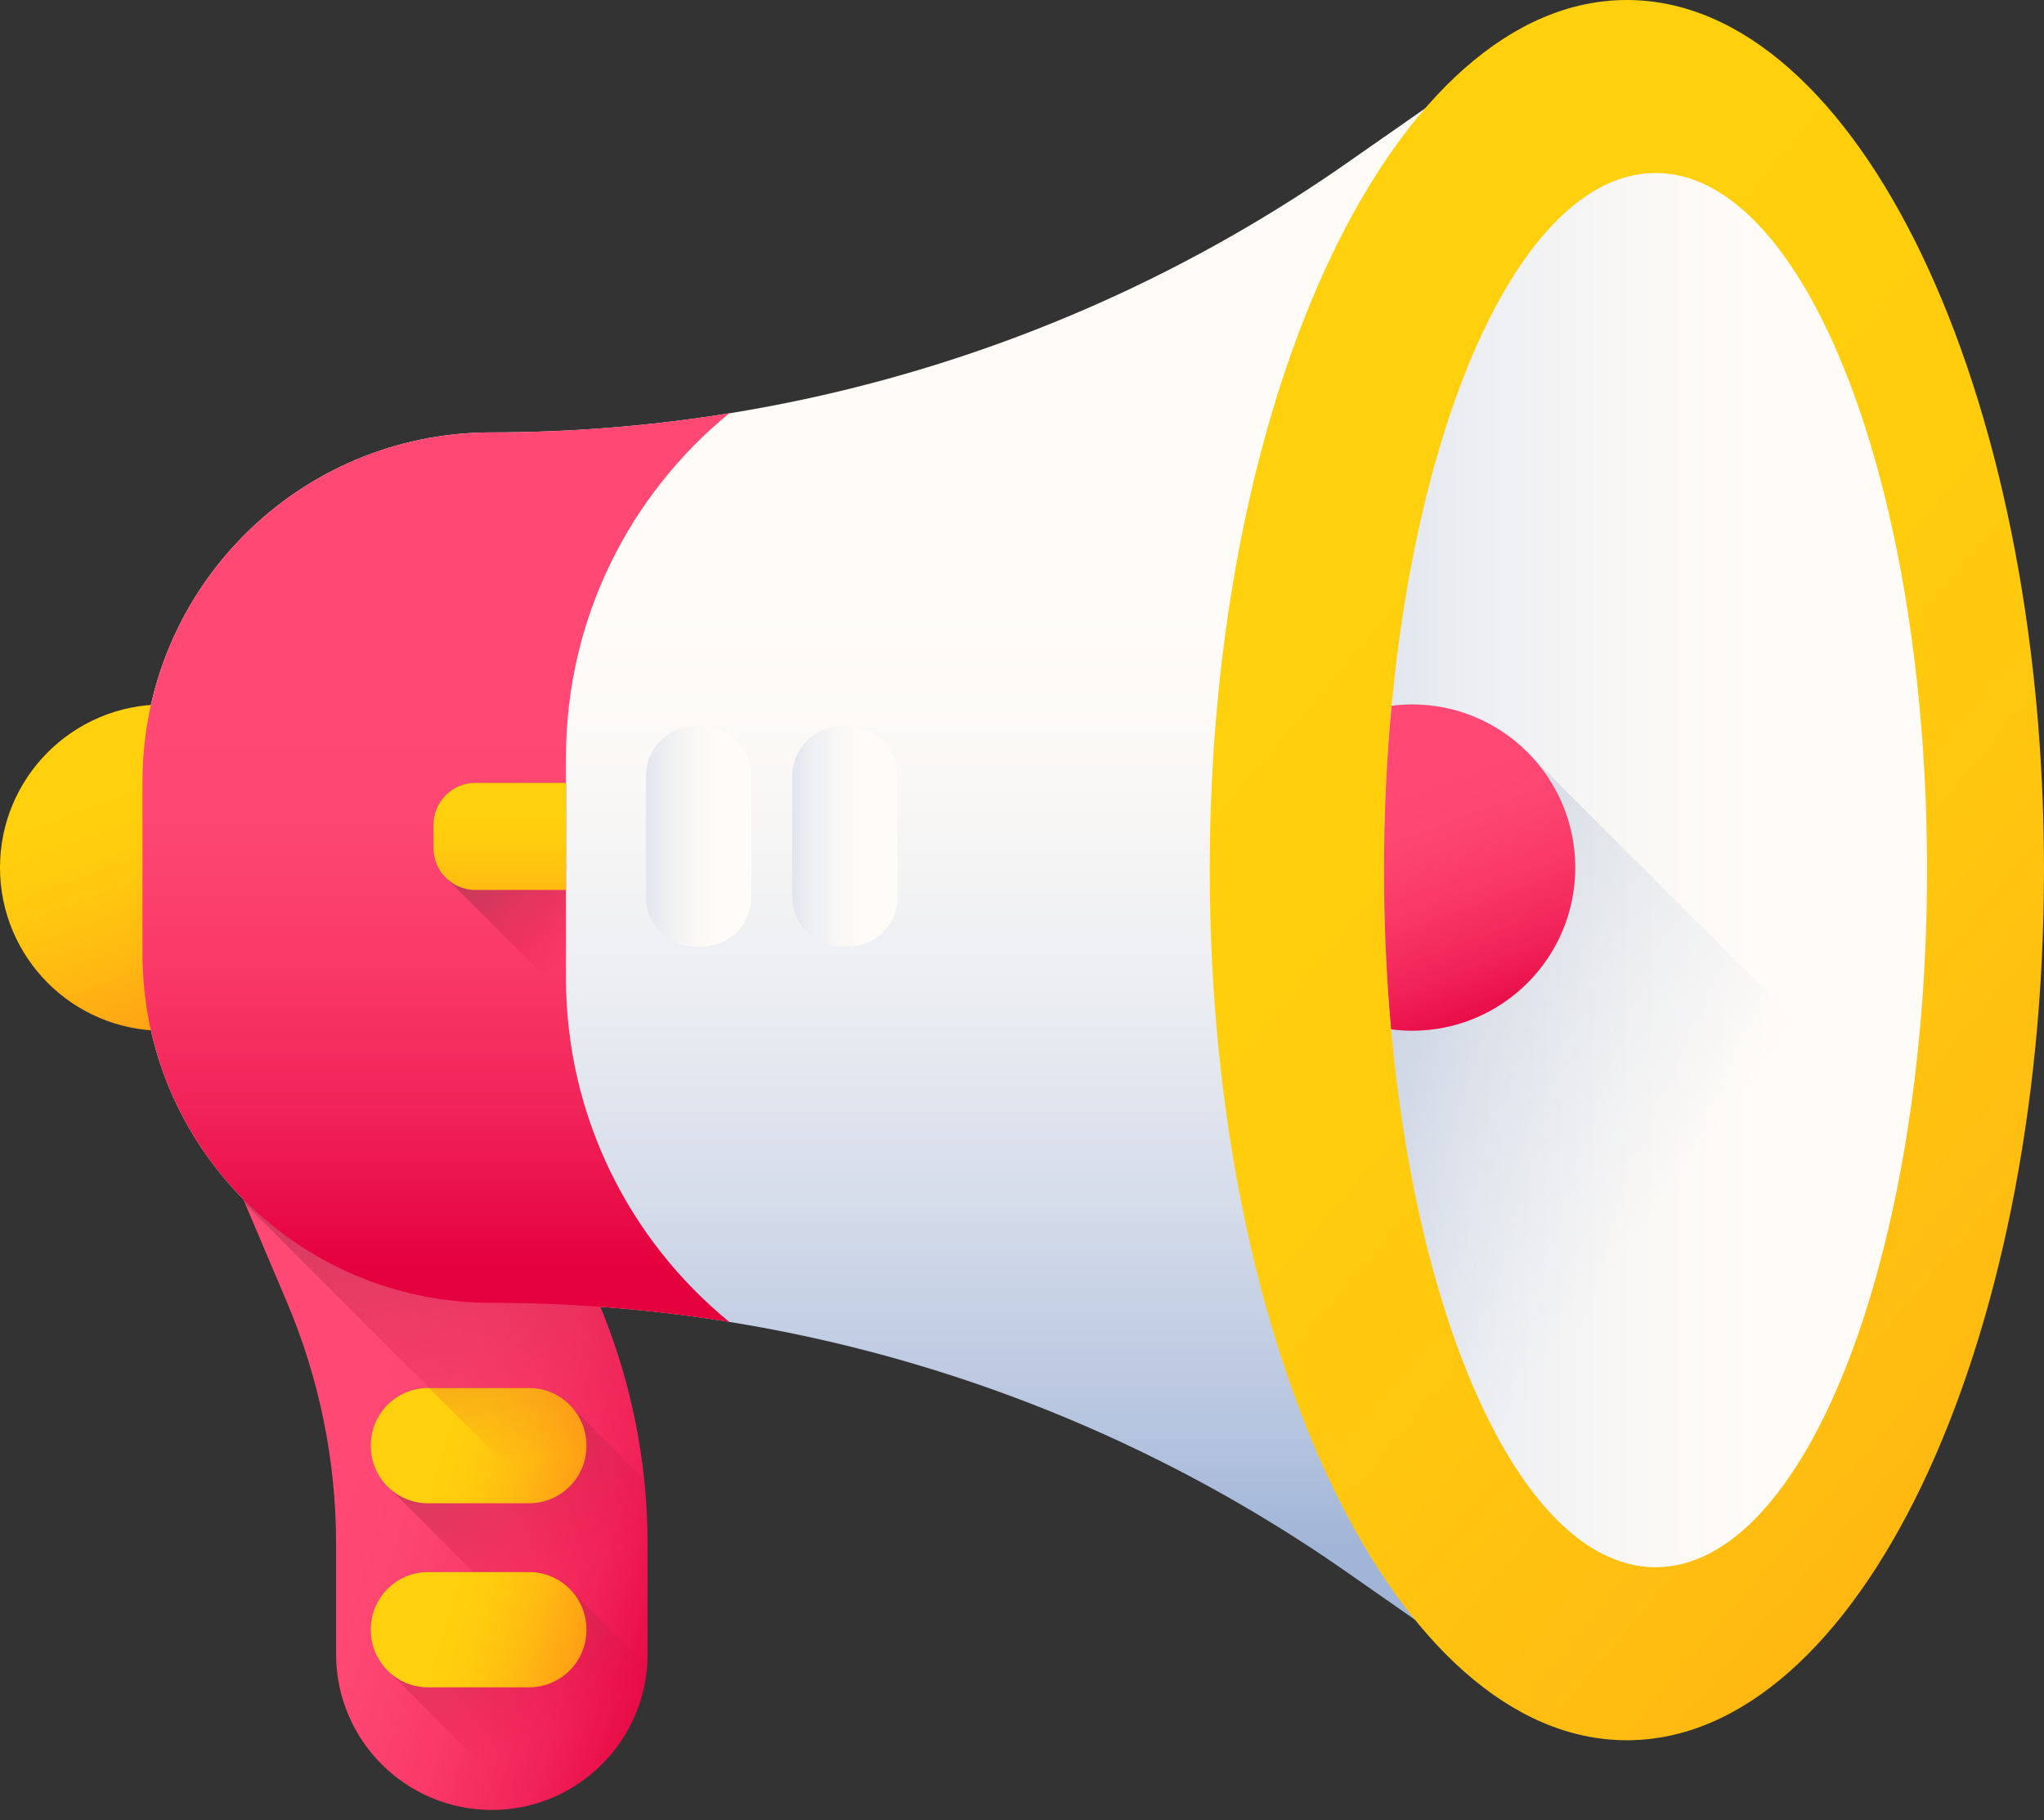 <svg width="73" height="65" viewBox="0 0 73 65" fill="none" xmlns="http://www.w3.org/2000/svg">
<rect x="0" y="0" width="73" height="65" fill="#333333" stroke="none"/>
<g clip-path="url(#clip0_1_12425)">
<path d="M17.552 15.443C10.669 15.443 5.09 21.021 5.09 27.904V34.067C5.09 40.949 10.669 46.529 17.552 46.529C28.465 46.529 39.117 49.878 48.067 56.124L51.505 58.523V3.448L48.067 5.847C39.117 12.093 28.465 15.442 17.552 15.443Z" fill="url(#paint0_linear_1_12425)"/>
<path d="M19.622 42.382H8.498L10.246 46.501C11.405 49.233 12.003 52.172 12.003 55.14V59.078C12.003 62.149 14.493 64.64 17.565 64.64C20.637 64.64 23.127 62.149 23.127 59.078V55.14C23.127 52.172 22.529 49.233 21.37 46.501L19.622 42.382Z" fill="url(#paint1_linear_1_12425)"/>
<path d="M18.897 49.572H15.289C14.158 49.572 13.242 50.488 13.242 51.619V51.641C13.242 52.257 13.514 52.807 13.944 53.182L22.468 61.706C22.902 60.898 23.129 59.995 23.127 59.078V55.14C23.127 54.371 23.086 53.604 23.006 52.842L20.438 50.274C20.063 49.844 19.512 49.572 18.897 49.572Z" fill="url(#paint2_linear_1_12425)"/>
<path d="M18.897 53.688H15.289C14.158 53.688 13.242 52.772 13.242 51.641V51.619C13.242 50.488 14.158 49.571 15.289 49.571H18.897C20.027 49.571 20.944 50.488 20.944 51.619V51.641C20.944 52.772 20.027 53.688 18.897 53.688Z" fill="url(#paint3_linear_1_12425)"/>
<path d="M20.439 56.847C20.063 56.417 19.513 56.145 18.897 56.145H15.29C14.159 56.145 13.242 57.061 13.242 58.192V58.215C13.242 58.83 13.515 59.38 13.944 59.755L18.711 64.522C21.093 64.022 22.915 61.999 23.109 59.518L20.439 56.847Z" fill="url(#paint4_linear_1_12425)"/>
<path d="M18.897 60.261H15.289C14.158 60.261 13.242 59.345 13.242 58.215V58.192C13.242 57.061 14.158 56.145 15.289 56.145H18.897C20.027 56.145 20.944 57.061 20.944 58.192V58.215C20.944 59.345 20.027 60.261 18.897 60.261Z" fill="url(#paint5_linear_1_12425)"/>
<path d="M23.127 57.368V55.14C23.127 52.172 22.529 49.233 21.37 46.501L19.622 42.382H8.498L8.762 43.003L23.127 57.368Z" fill="url(#paint6_linear_1_12425)"/>
<path d="M11.652 30.986C11.652 34.203 9.044 36.812 5.826 36.812C2.608 36.812 0 34.203 0 30.986C0 27.768 2.608 25.16 5.826 25.16C9.044 25.16 11.652 27.768 11.652 30.986Z" fill="url(#paint7_linear_1_12425)"/>
<path d="M20.213 34.913V27.058C20.213 22.099 22.487 17.671 26.048 14.758C23.239 15.213 20.398 15.441 17.552 15.442C10.669 15.442 5.09 21.021 5.09 27.904V34.067C5.09 40.949 10.669 46.529 17.552 46.529C20.398 46.529 23.239 46.758 26.048 47.212C22.487 44.301 20.212 39.872 20.212 34.913H20.213Z" fill="url(#paint8_linear_1_12425)"/>
<path d="M73 31.075C73 13.913 66.33 0 58.102 0C49.875 0 43.205 13.913 43.205 31.075C43.205 48.238 49.875 62.151 58.102 62.151C66.33 62.151 72.999 48.238 72.999 31.075H73Z" fill="url(#paint9_linear_1_12425)"/>
<path d="M68.823 31.075C68.823 17.325 64.481 6.178 59.127 6.178C53.771 6.178 49.43 17.325 49.43 31.075C49.43 44.826 53.771 55.972 59.127 55.972C64.482 55.972 68.823 44.826 68.823 31.075Z" fill="url(#paint10_linear_1_12425)"/>
<path d="M68.112 40.433C68.096 40.545 68.078 40.656 68.059 40.766C67.995 41.166 67.925 41.558 67.85 41.945C67.821 42.101 67.792 42.256 67.76 42.409C67.553 43.458 67.307 44.498 67.021 45.528C66.98 45.678 66.938 45.825 66.895 45.971C66.892 45.987 66.887 46 66.883 46.014C66.841 46.158 66.797 46.302 66.753 46.446C66.705 46.602 66.658 46.758 66.606 46.911C66.568 47.035 66.528 47.156 66.488 47.276C66.471 47.329 66.454 47.38 66.435 47.433C66.391 47.562 66.346 47.69 66.302 47.815C66.248 47.972 66.192 48.127 66.133 48.282C66.084 48.416 66.032 48.549 65.982 48.68C65.954 48.749 65.927 48.821 65.898 48.89C65.871 48.96 65.844 49.028 65.814 49.097C65.759 49.235 65.703 49.369 65.645 49.504C65.611 49.584 65.577 49.662 65.541 49.742C65.504 49.827 65.467 49.912 65.427 49.996C65.384 50.094 65.339 50.191 65.293 50.287C65.074 50.754 64.837 51.212 64.582 51.66C63.027 54.381 61.15 55.972 59.126 55.972C54.534 55.972 50.686 47.771 49.685 36.761C49.672 36.612 49.657 36.462 49.646 36.311C49.622 36.038 49.6 35.761 49.581 35.482C49.578 35.44 49.576 35.397 49.573 35.354C49.555 35.084 49.539 34.814 49.525 34.544C49.515 34.369 49.507 34.194 49.498 34.019C49.496 33.982 49.494 33.946 49.493 33.908L49.468 33.277C49.468 33.258 49.468 33.239 49.465 33.222C49.459 33.014 49.453 32.806 49.449 32.597C49.447 32.56 49.447 32.524 49.445 32.488V32.473C49.442 32.325 49.438 32.178 49.437 32.029C49.435 31.926 49.433 31.822 49.433 31.717C49.431 31.503 49.43 31.289 49.43 31.075C49.43 30.86 49.431 30.646 49.433 30.433C49.433 30.331 49.435 30.229 49.437 30.126L49.447 29.617C49.447 29.581 49.449 29.546 49.449 29.51L49.459 29.151C49.462 28.999 49.467 28.847 49.474 28.696C49.479 28.526 49.486 28.356 49.494 28.186C49.496 28.164 49.496 28.14 49.498 28.118C49.499 28.059 49.503 27.999 49.506 27.942C49.54 27.226 49.588 26.52 49.648 25.825C49.664 25.617 49.683 25.412 49.702 25.206C49.944 25.175 50.188 25.159 50.432 25.159C52.14 25.159 53.674 25.892 54.739 27.061L68.112 40.433Z" fill="url(#paint11_linear_1_12425)"/>
<path d="M25.068 33.805H24.837C23.863 33.805 23.074 33.015 23.074 32.042V27.702C23.074 26.728 23.863 25.939 24.837 25.939H25.068C26.042 25.939 26.831 26.728 26.831 27.701V32.042C26.831 33.015 26.042 33.805 25.068 33.805Z" fill="url(#paint12_linear_1_12425)"/>
<path d="M30.291 33.805H30.06C29.086 33.805 28.297 33.015 28.297 32.042V27.702C28.297 26.728 29.086 25.939 30.06 25.939H30.291C31.265 25.939 32.054 26.728 32.054 27.701V32.042C32.054 33.015 31.265 33.805 30.291 33.805Z" fill="url(#paint13_linear_1_12425)"/>
<path d="M20.212 34.913V27.959H16.978C16.152 27.959 15.482 28.629 15.482 29.455V30.288C15.482 30.725 15.671 31.117 15.97 31.39L20.23 35.651C20.219 35.405 20.212 35.159 20.212 34.913H20.212Z" fill="url(#paint14_linear_1_12425)"/>
<path d="M20.212 27.959H16.978C16.152 27.959 15.482 28.629 15.482 29.455V30.288C15.482 31.114 16.152 31.784 16.978 31.784H20.212V27.959Z" fill="url(#paint15_linear_1_12425)"/>
<path d="M50.433 25.159C50.185 25.159 49.941 25.177 49.701 25.207C49.524 27.089 49.43 29.054 49.43 31.075C49.43 33.032 49.518 34.936 49.684 36.762C49.93 36.794 50.179 36.812 50.433 36.812C53.651 36.812 56.26 34.203 56.26 30.986C56.26 27.768 53.651 25.159 50.433 25.159Z" fill="url(#paint16_linear_1_12425)"/>
</g>
<defs>
<linearGradient id="paint0_linear_1_12425" x1="28.297" y1="21.558" x2="28.297" y2="55.299" gradientUnits="userSpaceOnUse">
<stop stop-color="#FFFCF8"/>
<stop offset="0.188" stop-color="#FAF8F6"/>
<stop offset="0.404" stop-color="#ECEEF2"/>
<stop offset="0.635" stop-color="#D5DCEA"/>
<stop offset="0.875" stop-color="#B5C4DF"/>
<stop offset="1" stop-color="#A1B5D8"/>
</linearGradient>
<linearGradient id="paint1_linear_1_12425" x1="12.257" y1="51.721" x2="25.738" y2="55.794" gradientUnits="userSpaceOnUse">
<stop stop-color="#FF4974"/>
<stop offset="0.228" stop-color="#FD4571"/>
<stop offset="0.466" stop-color="#F93867"/>
<stop offset="0.71" stop-color="#F12358"/>
<stop offset="0.955" stop-color="#E60642"/>
<stop offset="1" stop-color="#E4003D"/>
</linearGradient>
<linearGradient id="paint2_linear_1_12425" x1="20.303" y1="56.336" x2="15.306" y2="47.565" gradientUnits="userSpaceOnUse">
<stop stop-color="#E4003D" stop-opacity="0"/>
<stop offset="0.223" stop-color="#CD1845" stop-opacity="0.224"/>
<stop offset="0.503" stop-color="#B82E4D" stop-opacity="0.502"/>
<stop offset="0.768" stop-color="#AB3C51" stop-opacity="0.769"/>
<stop offset="1" stop-color="#A64153"/>
</linearGradient>
<linearGradient id="paint3_linear_1_12425" x1="15.865" y1="51.259" x2="21.207" y2="52.872" gradientUnits="userSpaceOnUse">
<stop stop-color="#FFD00D"/>
<stop offset="0.238" stop-color="#FFCB0E"/>
<stop offset="0.535" stop-color="#FFBB11"/>
<stop offset="0.863" stop-color="#FFA215"/>
<stop offset="1" stop-color="#FF9517"/>
</linearGradient>
<linearGradient id="paint4_linear_1_12425" x1="19.478" y1="62.018" x2="15.916" y2="53.991" gradientUnits="userSpaceOnUse">
<stop stop-color="#E4003D" stop-opacity="0"/>
<stop offset="0.223" stop-color="#CD1845" stop-opacity="0.224"/>
<stop offset="0.503" stop-color="#B82E4D" stop-opacity="0.502"/>
<stop offset="0.768" stop-color="#AB3C51" stop-opacity="0.769"/>
<stop offset="1" stop-color="#A64153"/>
</linearGradient>
<linearGradient id="paint5_linear_1_12425" x1="15.865" y1="57.832" x2="21.207" y2="59.446" gradientUnits="userSpaceOnUse">
<stop stop-color="#FFD00D"/>
<stop offset="0.238" stop-color="#FFCB0E"/>
<stop offset="0.535" stop-color="#FFBB11"/>
<stop offset="0.863" stop-color="#FFA215"/>
<stop offset="1" stop-color="#FF9517"/>
</linearGradient>
<linearGradient id="paint6_linear_1_12425" x1="16.722" y1="52.552" x2="13.322" y2="34.516" gradientUnits="userSpaceOnUse">
<stop stop-color="#E4003D" stop-opacity="0"/>
<stop offset="0.223" stop-color="#CD1845" stop-opacity="0.224"/>
<stop offset="0.503" stop-color="#B82E4D" stop-opacity="0.502"/>
<stop offset="0.768" stop-color="#AB3C51" stop-opacity="0.769"/>
<stop offset="1" stop-color="#A64153"/>
</linearGradient>
<linearGradient id="paint7_linear_1_12425" x1="4.724" y1="28.011" x2="8.207" y2="37.413" gradientUnits="userSpaceOnUse">
<stop stop-color="#FFD00D"/>
<stop offset="0.238" stop-color="#FFCB0E"/>
<stop offset="0.535" stop-color="#FFBB11"/>
<stop offset="0.863" stop-color="#FFA215"/>
<stop offset="1" stop-color="#FF9517"/>
</linearGradient>
<linearGradient id="paint8_linear_1_12425" x1="15.569" y1="25.43" x2="15.569" y2="45.313" gradientUnits="userSpaceOnUse">
<stop stop-color="#FF4974"/>
<stop offset="0.228" stop-color="#FD4571"/>
<stop offset="0.466" stop-color="#F93867"/>
<stop offset="0.71" stop-color="#F12358"/>
<stop offset="0.955" stop-color="#E60642"/>
<stop offset="1" stop-color="#E4003D"/>
</linearGradient>
<linearGradient id="paint9_linear_1_12425" x1="47.498" y1="22.007" x2="96.662" y2="64.05" gradientUnits="userSpaceOnUse">
<stop stop-color="#FFD00D"/>
<stop offset="0.238" stop-color="#FFCB0E"/>
<stop offset="0.535" stop-color="#FFBB11"/>
<stop offset="0.863" stop-color="#FFA215"/>
<stop offset="1" stop-color="#FF9517"/>
</linearGradient>
<linearGradient id="paint10_linear_1_12425" x1="63.467" y1="31.075" x2="36.384" y2="31.075" gradientUnits="userSpaceOnUse">
<stop stop-color="#FFFCF8"/>
<stop offset="0.188" stop-color="#FAF8F6"/>
<stop offset="0.404" stop-color="#ECEEF2"/>
<stop offset="0.635" stop-color="#D5DCEA"/>
<stop offset="0.875" stop-color="#B5C4DF"/>
<stop offset="1" stop-color="#A1B5D8"/>
</linearGradient>
<linearGradient id="paint11_linear_1_12425" x1="59.169" y1="43.527" x2="23.418" y2="17.838" gradientUnits="userSpaceOnUse">
<stop stop-color="#A1B5D8" stop-opacity="0"/>
<stop offset="0.67" stop-color="#8190A4" stop-opacity="0.671"/>
<stop offset="1" stop-color="#748290"/>
</linearGradient>
<linearGradient id="paint12_linear_1_12425" x1="25.794" y1="29.872" x2="20.547" y2="29.872" gradientUnits="userSpaceOnUse">
<stop stop-color="#FFFCF8"/>
<stop offset="0.188" stop-color="#FAF8F6"/>
<stop offset="0.404" stop-color="#ECEEF2"/>
<stop offset="0.635" stop-color="#D5DCEA"/>
<stop offset="0.875" stop-color="#B5C4DF"/>
<stop offset="1" stop-color="#A1B5D8"/>
</linearGradient>
<linearGradient id="paint13_linear_1_12425" x1="31.016" y1="29.872" x2="25.769" y2="29.872" gradientUnits="userSpaceOnUse">
<stop stop-color="#FFFCF8"/>
<stop offset="0.188" stop-color="#FAF8F6"/>
<stop offset="0.404" stop-color="#ECEEF2"/>
<stop offset="0.635" stop-color="#D5DCEA"/>
<stop offset="0.875" stop-color="#B5C4DF"/>
<stop offset="1" stop-color="#A1B5D8"/>
</linearGradient>
<linearGradient id="paint14_linear_1_12425" x1="21.019" y1="33.711" x2="17.312" y2="28.633" gradientUnits="userSpaceOnUse">
<stop stop-color="#E4003D" stop-opacity="0"/>
<stop offset="0.223" stop-color="#CD1845" stop-opacity="0.224"/>
<stop offset="0.503" stop-color="#B82E4D" stop-opacity="0.502"/>
<stop offset="0.768" stop-color="#AB3C51" stop-opacity="0.769"/>
<stop offset="1" stop-color="#A64153"/>
</linearGradient>
<linearGradient id="paint15_linear_1_12425" x1="17.847" y1="29.111" x2="17.847" y2="34.081" gradientUnits="userSpaceOnUse">
<stop stop-color="#FFD00D"/>
<stop offset="0.238" stop-color="#FFCB0E"/>
<stop offset="0.535" stop-color="#FFBB11"/>
<stop offset="0.863" stop-color="#FFA215"/>
<stop offset="1" stop-color="#FF9517"/>
</linearGradient>
<linearGradient id="paint16_linear_1_12425" x1="50.836" y1="27.582" x2="54.272" y2="36.859" gradientUnits="userSpaceOnUse">
<stop stop-color="#FF4974"/>
<stop offset="0.228" stop-color="#FD4571"/>
<stop offset="0.466" stop-color="#F93867"/>
<stop offset="0.71" stop-color="#F12358"/>
<stop offset="0.955" stop-color="#E60642"/>
<stop offset="1" stop-color="#E4003D"/>
</linearGradient>
<clipPath id="clip0_1_12425">
<rect width="73" height="64.731" fill="white"/>
</clipPath>
</defs>
</svg>
